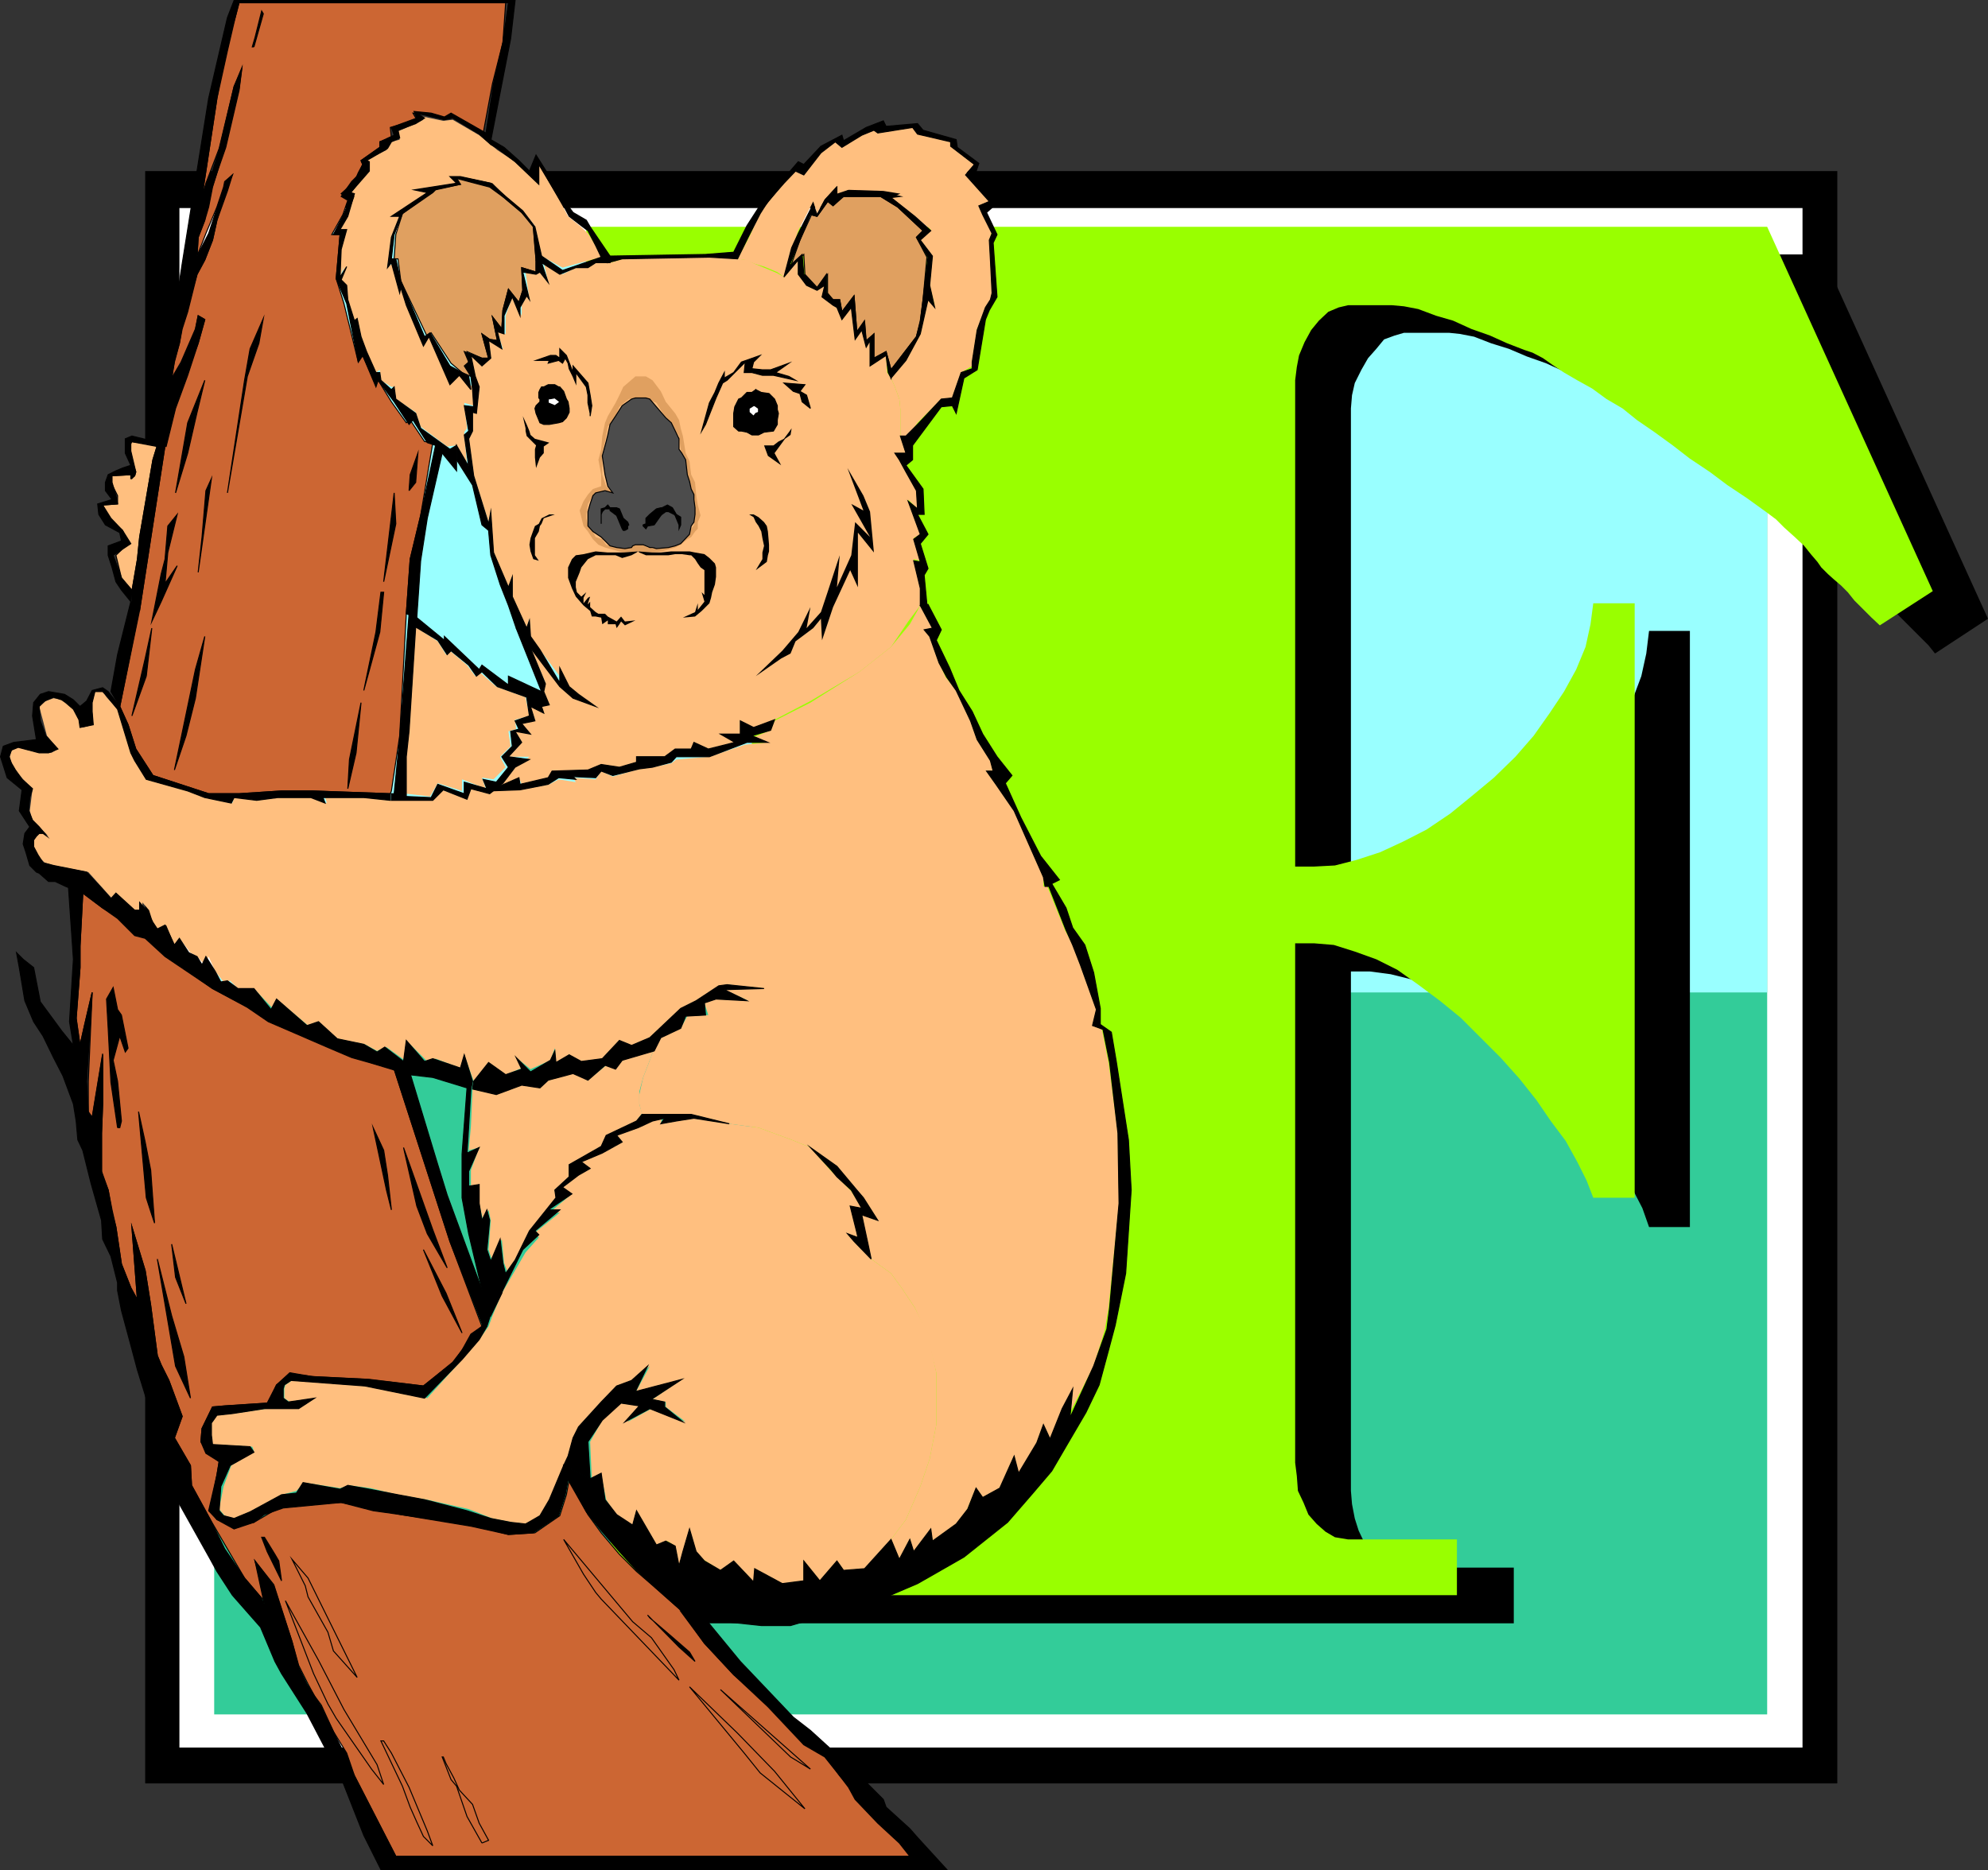 <svg xmlns="http://www.w3.org/2000/svg" width="360.094" height="338.783"><rect width="100%" height="100%" fill="#333333" stroke="none"/><path d="M26.297 30.993h306.5V323.09h-306.5V30.993"/><path d="M28.895 141.192h301.2v71.7h-301.2v-71.7"/><path d="M28.895 147.692h301.2v58.8h-301.2v-58.8"/><path d="M28.895 168.493h301.2v16.8h-301.2v-16.8"/><path fill="#fff" d="M32.497 37.692h294v278.899h-294V37.692"/><path fill="#fff" d="M35.696 142.891h287.5v68.403h-287.5V142.89"/><path fill="#fff" d="M35.696 148.891h287.5v56.403h-287.5V148.89"/><path fill="#fff" d="M35.696 168.993h287.5v15.898h-287.5v-15.898"/><path fill="#fff" d="M39.297 145.294h280.797v66.898H39.297v-66.898"/><path fill="#fff" d="M39.297 151.294h280.797v54.898H39.297v-54.898"/><path fill="#fff" d="M39.297 170.891h280.797v15.403H39.297V170.89"/><path fill="#3c9" d="M38.797 42.09h281.297v268.5H38.797V42.09"/><path fill="#9ff" d="M38.797 42.09h281.297v137.704H38.797V42.09"/><path d="m360.094 112.09-9.597 6.301-1.2-1.5-1.601-1.597-1.5-1.5-1.399-1.403-1.203-1.199-1.199-1.2-1.2-1-1-.698-.198-.5-.7-.903-1.203-1.199-1.199-1.7-1.7-1.698-1.698-1.703-1.7-1.399-1.703-1.2-3.297-2.698-3.902-2.403-3.098-2.398-3.3-2.402-3.403-2.399-3.398-2.398-2.801-2.102-2.898-1.898-2.903-2-2.597-1.602-2.7-1.7-2.101-1.5-2.2-1.401-1.902-1-1.898-1.2-1.5-.398-2.899-1.2-3.3-1.5-3.403-1.202-3.297-1.399-3.203-1-3.097-1.2-2.602-.5-1.898-.198h-8.2l-1.703.5-1.898.699-1.399 1.7-1.5 1.698-1.203 2.102-1.199 2.398-.5 2.2-.2 2.402v88.097h3.4l4-.296 4.1-.903 4.102-1.5 4.598-1.699 4.3-2.398 3.802-2.801 4.097-3.2 3.801-3.1 3.902-3.802 3.297-3.898 3.203-4 2.399-3.902 2.101-4.098 1.5-4 .899-4.102.5-4.097h7.398v108h-7.398l-1.2-3.403-1.699-3.3-1.902-3.598-2.598-3.903-2.902-3.796-3.098-3.801-3.203-3.903-3.797-3.597-3.601-3.3-3.801-3.4-3.898-2.902-3.801-2.597-3.899-1.903-3.8-1.5-3.602-.898-3.8-.5h-3.4v94.097l.2 2.403.5 2.597.7 2.204 1 2.097 1.402 1.7 1.699 1.703 1.898.699 2.203.5h19.899v10.098H116.297v-8.2l6-1.898h12.2l1.5-.3 1.398-.4 1.5-.5 1.2-1 .702-.702.899-.7.3-.5h.2l1.5-1.699 1.398-2.398.703-2.602.5-3.102V73.993l-.203-2.7-.297-2.6-.902-2.4-1-1.902-1.2-1.898-1.198-1.2-1.403-.8-1.5-.2-4.097-2.202h-12.2l-6-1.899V46.091h213.797l30 66"/><path fill="#9f0" d="m350.094 107.09-9.597 6.204-1.5-1.403-1.7-1.699-1.402-1.398-1.2-1.5-1.198-1.203-1.403-1.2-1-.898-1.199-1.2-.7-1-1.198-1.402-1.2-1.5-1.703-1.597-1.898-1.703-1.5-1.5-1.602-1.2-3.597-2.597-3.602-2.403-3.2-2.398-3.6-2.402-3.098-2.399-3.301-2.398-3.2-2.203-2.601-2.098-2.898-1.7-2.602-1.902-2.7-1.5-2.398-1.398-2.101-1.402-1.7-1.2-1.902-1-1.5-.5-3.097-1.199-3.102-1.398-3.398-1.203-3.301-1.5-3.102-.899-3.199-1.2-2.598-.5-2.203-.198h-7.898l-1.7.398-1.902.8-1.699 1.599-1.398 1.703-1.2 2.199-1 2.398-.402 2.102-.3 2.398v88.102h3.402l3.8-.2 3.899-1 4.3-1.402 4.098-1.898 4.301-2.2 4.3-2.902 3.802-3.097 4.097-3.403 3.903-3.8 3.3-3.797 2.899-4.102 2.601-3.898 2.2-4 1.699-4.102.898-4.101.5-3.797h7.5v107.699h-7.5l-1.199-3.102-1.7-3.398-2.1-3.8-2.7-3.602-2.598-3.797-3.101-3.903-3.399-3.8-3.601-3.598-3.602-3.602-3.797-3.097-3.902-2.903-3.8-2.699-3.798-1.898-3.902-1.403-3.8-1.199-3.598-.3h-3.403v94.1l.301 2.4.2 2.699 1 2.101.902 2.2 1.5 1.699 1.597 1.402 1.703 1 2.399.398h19.699v10.102h-157.7v-8.102l6-2h12.302l1.398-.199 1.402-.5 1.5-.7 1.2-.698.699-.703.699-.797.5-.403.2-.3 1.5-1.399 1.402-2.398.699-2.703.5-3.098V68.89l-.2-2.597-.5-2.602-.699-2.398-1-2-1.203-1.903-1.398-1.199-1.2-.7-1.5-.198-4-2.203h-12.3l-6-1.899v-10.1h213.898l30 66"/><path fill="#ffbf7f" d="m161.395 278.891 1.5 3.602 1.902-3.602.7 2.7 3.097-4.598.301 2.2 4.3-3.102 1.9-2.399 1.702-4.101 1.2 1.703 3.097-1.703 2.602-5.797.8 3.398 3.301-5.8 1.2-3.301 1.199 2.601 2.199-5.5 1.902-3.101-1 4.8 4.797-9.398 2-6.5.703-4.102 1.899-18.898-.2-12.7-1.699-12.8-1.203-6-1.699-.7.7-2.902-2.9-8.097-1.398-3.602-1.402-2.7-3.2-7.901h-.698v-1.7l-5.301-12-3.301-4.8-1.7-2.399h1.2l-.5-1.898-2.398-3.801-1.2-3.402-2.601-5.5-1.899-2.399-1.203-2.601-1.699-4.797-1-1.203 1.5-.297-2.2-4.102-1.898 3.399-3.402 4.101-5.7 4.5-8.898 5.602-6.5 3.297-.703 1.703-3.398 1.398 2.898.8-4.097.4-6.5 2.199-6 .5-.903.703-3.398.699-2.399.3-4.8 1.4-2.102-1-1 1.5-4.098-.302.5.801-3.101-.5-1.7.899-5.3 1-5.5.203-3.399-.403-.703 1.903-4.5-1.703-1.699 1.902h-7.5l-4.8-.5h-7.2l.3 1-2.698-1h-6.2l-3.8.5-4.102-.5-.3 1-5-1-2.9-1.2-7.198-2.1-2.602-3.4-.5-1.402-2.598-7.898-2-2.2-.703-1h-1.398l-.5 2v1.598l.199 2.403-1.898.5-.7-1.403-1-1.898-.902-1.2-1-.5-1.7-.3-1.398.5-1.203 1 .703 2.598.7 2.703 2 2.398-1.2.7H7.094l-3.797-1-1.203.5-.297 1.199.297 1.203.703 1.199 1.399 1.7 1.699 1.698-.2 1.602-.3 2.398.5 1.7 2.902 2.902-.703-.5h-1l-.5.5-.5.7v1.198l.801 1.7 1.2 1.203 1.6.5 6.302 1.199 2.597 2.898 1.703 1.903.7-1 3.398 3.097h1.402v-1.398l1.2 1.398.699 2.2.8 1.203 1.598-.703 1.5 3.601.903-1.2 2 2.599 1.199.703 1.398 1.5.703-1.5 1.2 2.699 1.5 1.898 1.199-.199 1.398 1.399h2.903l3.597 3.8.5-1.898 5.703 4.8 1.899-.702 3.398 3.101 5 1 2.203 1.2 1.7-.7 3.597 2.602v-3.801l3.801 3.8 1.5-.5 4.5 1.7.7-2.402 1.702 4.8 2.7-3.398 3.097 2.2 2.903-1.2-1-1.902 2.597 2.101 3.602-1.601.8-2.2.2 2.602 2.398-1.402 2.203 1.203 3.797-.5 3.102-3.301 2.199.898 3.3-1.398 5.602-5.3 2.797-1.4 4.102-2.702 1.898-.2 6.301.7-7.2.203 4.302 2-5.801-.301-2.102.7.703 2.198-3.8.2-1.2 2.203-3.601 1.699-1.2 1.898-.8 2.2-1.2 3.101-.699 3.102v1.699l.5 1.898h8.899l6.898 1.7 5.301.703 6 2.199 3.402 1.398 4.797 3.403 3.602 4.297 1.199 1.402 2.602 4.098-2.903-1 .801 5.601.902 2.399 3.598 2.601 1.902 2.602 2.399 3.597 2.199 4.801 1.7 7v9.399l-1.2 6.203-1.7 5-2.6 6-2.7 3.597M85.594 70.09l-2.398-2.097-1.7 1.398-3.8-8.398-1 1.2-3.102-7.2-1-3.3-.199 1.398-1-5.5-1.2.703.7-5.301 1.5-3.8h-1l6-4.302-2.098-.5 7.399-1.199-1.2-1.2h1.899l5.8 1.2 2.4 2.399 3.1 2.601 2.2 2.7 1.2 5.5 3.8 2.1 7-1.901-1-2.098-1.398-2.2-1.5-1.402-2.102-1.699-1-1.898-4.3-7.5v3.597l-4.298-4.097-3.203-2.102-1.199-1-2.098-1.7-4.8-2.8-1.7.2-4.8-1 1.199.8-1.399.7-3.203 1.402.301 1.5-1.5.398-.898 1.5-3.903 1.899.301.203v2l-2.898 3.797.699.5-1.399 3.601-1.203 2.602h.703l-.5 3.398-.203 5 .703-1.898-.5 2.398.5 1 .5 2.602 1.399 3.797.5-.399.699 3.3.7 2.2 2 4.3.702-.5.2 1.9 1.898 1.199h.5l.3 2.203 3.602 2.398.899 2.602 4.8 3.597 1.7-.199 1.898 3.602-.5-6 .5-.703-.5-4.598 1.703.5-.203-3.402m77.5 8.902h1.403l1.699-2.402 4.3-4.297 2-.203 1.598-4.598 2-1.2v-.702l.903-6 1.699-3.899.699-1.398.3-1.203-.3-6-.2-3.598.5-1.7-1.198-3.1-1.2-1.4 1.899-.8-4.102-5.2 1.403-1.5-4.301-3.3v-.8l-6-1.602-.899-1-6.3.703-.7-.203-2.203.703-3.597 2.398-1.2-1-2.601 1.5-3.102 4.102-1.5-.5-2.097 2.398-2.7 3.3-1.601 2-2 4.5-2.102 3.9 1.403.199 1.699.703 1.699.5 2.402 1 1.2.898 1.699-5.7.898-2.698 2.703-5.301.7 2.2 1.398-2.602 2.2-2.399v1.399l2.1-.7 6.302.2 3.097.5-1.699.703 4.3 3.398 2.9 2.399-1.9 1.902 2.2 2.898-.5 5.301.902 3.602-1.203-1-1.398 6.199-2.602 4.8-2.699 3.2.7 1.598.8 2.203.2 1.898v4.8"/><path fill="#ffbf7f" d="m85.594 197.294-.297 6.796-.402 4.301 1.902-.5-1.5 4.102v2.898l1.5-.3v3.402l.7 3.098 1-1.899.398 1.898-.398 5.301.699 2.102 1.699-4 .402 4.3.797 2.098 1.203-2.597 2.598-5 4.8-6.301-.198-1.2 2.597-2.6v-2.2l5.801-3.3.902-2 5.5-2.603 1-1.398-.5-1.7v-2.198l.7-2.602 1.199-3.102.8-2.199-5.8 2.2-1.2 1.402-1.699-.5-3.3 2.7-2.7-1.5-4.5 1.5-1.5.897-3.101-.199-4.801 1.403-4.3-.5m-12.001-53.5-.5-2.903.5-4.3v-4.098l1.703-18.902 4 2.601 1.5 2.399.7-.7 3.097 2.602 1.5 2 .703-.8 3.098 2.698 5.3 1.903.7 3.398-2.598.7.2 1.698-1.403.403.403 2.7-1.903 1.897 1 1.903-2.199 2.2-2.098-.302.7 2-4.301-1.699v2.102l-4.399-1.403-1.402 2.403-4.3-.5"/><path fill="#c63" stroke="#000" stroke-miterlimit="10" stroke-width=".181" d="m14.997 161.794-.5 9.597v3.903l-.7 9.097.7 5 .8-3.597 1.399-6-.7 16.097v5.5l.7 1 1.898-11.5v9.102l-.199 5.3v6.9l1.2 3.397.702 3.602.7 3.102 1 6.699 1.699 4.3 1.199 2.2-1-13.2 2.402 7.9 1 6.3 1.2 9.098.699 1.703 1.398 2.796 2.403 6.5-1.403 3.903 2.903 5 .199 3.598 3.398 6.203 2.801 4.797 3.402 5.8 2.899 3.403 1.199 1.199-2.2-7.7 3.4 4.297 3.3 10.301 1.2 4.301 1.702 3.398 1.2 2.204 1.199 1.597 2.199 4.801 2.402 3.898 1.399 4.102 7.5 14.602h93.601l-2.402-2.602-3.898-3.602-3.801-4.097-1.2-2.2-1.902-2.1-2.398-3.4-3.899-2.6-6.5-6.802-6.402-5.5-5.3-5.699-4.298-6-4.402-3.898-3.598-3.102-3.101-3.102-3.301-3.898-2.398-3.3-3.403-6.302-.5 2.704-1.199 3.796-4.5 3.102-4.8.3-6.5-1.698-13-1.903-4.5-1-6.298-1.199-10.5.5-2.902 1.7-2.398 1.402-3.602.699-3.098-1.2-1.203-1.902 1.203-6.199.399-2.398-1.899-1.5-1.402-2.102.2-2.398 1.902-3.903 2.398-.199 7.7-.5 1.5-3.3 2.6-2 4.102.5 10.098.5 9.8 1.198 5.5-4.296 1.5-2.204 1.9-2.597 1.702-1.7-5.8-15.402-10.102-31.199-4.3-1.2-2.9-1.402-4.1-1.199-6.4-2.898-4.8-1.903-3.898-2.597-6.5-3.403-8.403-6-3.797-3.398-1.902-.7-3.098-2.902-2.703-1.597-3.597-2.7m72.5-137.499 1.699-9.102 1.898-7.5.5-7.2H43.297l-.703 2.7-1.699 5.5-1.598 9.102-2.703 17.797.703-2.399 2.399-6.3 2.699-11.2 1.402-3.398-.5 3.797-2.601 10.402-1.399 4.8-.8 2.4-1.2 3.6-.203 2.598-1.199 3.102-.2 3.398 1.602-4.097 2-4.801 1.2-3.602.199-1 1.398-1.199-1.199 2.7-1.598 5.5-.8 3.6-1.403 3.599-1.398 2.601-2 6.8-.7 2.599-.5 3.101-.902 3.102-.5 3.199-.699 1.2 2.402-4.102 2.598-6 .5-2.399 1.2.7-1.2 4.3-2.2 5.8-1.898 5.7-1.902 7-4.598 29.8-3.601 17.5 1.5 3.302 1.398 4.398 3.102 4.8 10.101 3.302h5.5l7.7-.5h5.8l13.899.5.199-.5 1.5-10 1.2-22.102.702-9.898 1.899-7.903 2.199-13.199-1.5-.2-2.598-3.901-.703.5-2.699-3.797-2.398-3.903-.403.801-2.398-5.3-.801 1.199-2.598-10.598-1.402-4.5.7-8h-1.5l2-3.602.902-2.597-1.2-.703 1.899-2.7 1.199-1.199.8-1.898-.3-.703 3.402-2.399v-1l2.098-.7-.2-1.901 4.802-1.399-.7-1.2 3.098.4 2.402.5 1.2-.5 6 3.402"/><path fill="#ffbf7f" d="m107.196 267.891 1.699-.699.902 4.5 1.899 2.898 2.898 1.704.703-2.602 3.598 6.2 2-.7 1.402.898.7 3.602 1.199-2.602.699-4.097 1.2 4.597 1.702 1.204 2.7 1.699 2.398-1.7 3.602 3.797.199-2.398 5 2.7 3.898-.5v-3.598l2.903 3.597 3.097-3.597 1.203 1.699 4.098-.3 4.5-5.302 2.7-3.597 2.6-6 1.7-5 1.2-6.203v-9.399l-1.5-7-2.4-4.8-2.398-3.598-1.902-2.602-3.598-2.601-3.101-3.2-1.2-1.398 1.899.7-.2-.9-1.198-4.8 2.097.398-1.898-3.097-3.602-3.602-3.797-4.3-3.402-1.4-6-2.198-5.3-.703-6.4-1-3.198.5-2.801.5.199-1-1.7.5-2.6 1-3.9 1.601 1 1.2-3.6 2-3.798 1.6 1.598 1.2-2.098 1.2-2.902 2.199 1.7 1.203-4.098 3.398h1.898l-4.5 3.602.7.898-2.4 2.7-4.3 7.402-1.7 4.097-.698 1.903-1.7 2.398-3.101 3.602-6.301 7-11-2.203-13.5-1-1.2.8-.198.7v1.703l1 .699 4.5-.7-2.903 1.9h-5.699l-6.3.898-2.798.3-1 1.403v2.199l.2 1.7 7.199.398.3.8-4.101 2.602-1.398 3.8-.801 4.098 1 1.2 1.699.5 3.3-1.399 5.302-2.898 2.699-.703 1.398-1.5 6.5 1 1.703-.5 3.797.5 5 1.203 2.903.5 2.398.398 7.5 1.7 4.3 1.699 3.602.703 2.598.297 1.5-.797.902-.703 1.899-2.899 2.699-6.2.7-1.698.702-3.301 1-2 4.098-4.5 2.8-2.902 2.9-1 3.1-2.598-2.6 4.8 8.402-2.402-5.301 3.602 2.398.5v.898l3.602 2.7-6.2-2.399-4.3 2.399 2.101-2.899-3.3-.5-3.403 3.102-2.199 3.898.3 6.7m59.501-158.2v-3.101l-1.2-5.297 1.2.296-1.2-4.097 1.2-.7-2.2-6.3 1.7 1.7-.2-3.302-1.902-3.398-1.199-2.2-.8-1.202h2l-1-3.098v-4.8l-.2-1.9-.8-2.202-.7-1.598-.7-1-.198-3.102-2.903 1.903v-4.602l-.699 1.2-.8-3.098-1.2 1.699-.7-6.2-1.698 2.598-.903-2.597-.699-.301-2-1.2.5-2.1-1.398.898-1.7-.899-1.703-2v-2.601l-2.597 3.101-1.2-.7-2.402-1-1.7-.698-1.398-.703-1.703-.2-4.797-.3-15.902.3-2.398.7h-2.602l-1.398.902h-2.2l-2.402 1.2-3.398-2.102.8 3.601-1.5-1.898-.703.398-1.898-.398.699 5-.5-.703-.898 1.703v1.898l-1.7-3.398-1.203 3.398v3.3l-1.5-.401 1 3.101-2.597-1.5.398 3.2-1.398.902-2.2-1.403.797 3.801.703 1.899-.5 4.8-.703-.199v3.399l-.699 1.402.902 6.7 2.7 8.398.398-1.899.5 7.398 2.7 6.301.702-1.898v3.598l2.598 5.703.5-1.703.2 3.203 1.702 2.398 4.098 5.5-.5-2.2 1.7 3.4 1.702 1.402 3.098 2.199-4.098-1.7-1.902-1.902-5.8-7 2.702 6.301-.3 1.602 1 2.398-1.7.3.7 1.2-2.403-1.2.801 2.4-2.398.698 1.597 1.903-2.797-.5 1.2 2-2.403 2.598h3.801l-2.598 1.902-2.203 2.898-2.398 1.403 5.3-2.403.5 1.2 5-1.2 1-1.199 6.399-.2 2-1 3.3.5 3.102-.698v-1.204h5.297l1.703-1.398h2.899l.5-.8 2.601.8 4.797-1.2-2.597-1.5h3.597v-2.401l2.403 1.5 3.8-1.7 6.5-3.398 8.899-5.3 5.699-4.5 3.102-4.603 2.199-2.898"/><path d="m141.497 119.294 1.699-.903.898-2.199 3.203-2.398 1.399-1.703.199 3.902 2-6 3.102-6.7 1.398 3.098v-9.898l2.902 3.598-.703-7.399-1.199-2.898-2.898-5 2.898 7.699-2.2-1.2 3.4 6-2.7-2.702-.7 6-2.6 5.8.5-5.8-2.2 6.703-1.2 3.597-2.6 2.903.702-3.801-2.203 4.5-2.898 3.398-4.801 4.602 4.602-3.2"/><path fill="#e0a060" stroke="#000" stroke-miterlimit="10" stroke-width=".181" d="m97.094 47.09-.199-2.597-.3-3.602-2.098-2.398-3.2-2.7-2.402-2.1-6.2-1.5.7 1.198-4.5 1-.5.5-5.5 3.801-1.2 3.8-.3 4.4h.7l.5 4 4.8 10.1.7-.698 3.6 5.5 2 1.699 1.602.7-.703-1.9.301-.702-.3-1.899 2.702 1.2h1.2l-1.2-4.4 1.399 1 1.398.2-.898-4.3 1.699 2.199.2-3.399 1-3.8 1.902 2.402.699-2.203-.2-4.098 2.598.8v-2.202"/><path fill="none" stroke="#000" stroke-miterlimit="10" stroke-width=".181" d="m69.497 323.294-1.2-3.602-6-10-4.601-8.898-6-10.801 5.101 13.2 2.598 5.5 1.5 2.6 6.402 9.2 2.2 2.8"/><path fill="#e0a060" d="m112.895 100.09 2.7-.199v-1.199h-.298l-.902.2-.7.3-1 .2-1-.2-1.898-.5-.703-1-1.199-.398-.5-1-.898-1.203-.301-1.2v-.699l.3-1.898.899-1.5.5-.5 1.7-.403 1.402.403-1.2-1.203-.703-2.098V82.09l.5-2.098.5-2.7 1.403-1.902.699-1.699 1.699-1.398 1.402-.203h1.7l.3.203 1.598.699 1.5 2.398 1.402 1.903 1.2 1.699.3 2.398.399 1.903.5 2.699 1 2.598.5 1.902.199 2.7-.2 1.898-1.198 1.703-2.2 2.097-1.703.301-1.398.2-1.899-.2-1-.5h-.703v1.2l2.602.199 1.699-.2 2.402-.699 1-.5 1.2-1 .699-.398.699-1 .5-.5V94.59l.5-1.2-.5-1.898-.3-1.902-.2-2.2-.7-1.398-.3-2.402-.7-1.5-.5-3.098-.398-1.402-.3-1.5-.7-1.2-1.703-2.097-.898-1.903-1.5-2-1.2-.699h-1.902l-2.199 1.899-.7 1.5-.698 1.402-1.403 2.398-.5 1.2-.5 2.402-.199 2.398-.5 1.903.5 2.699v2.098l-1.5.5-.898 1-.801 1.203-.7 1.699.301 1.2.399 1.6.8 1 .899 1.4 1 1 1.2.5 3.3.898"/><path fill="#e0a060" stroke="#000" stroke-miterlimit="10" stroke-width=".181" d="m161.395 66.993-.898-3.3-2.2 1.198v-4.398l-1.402 1.7-.3-3.802-1.4 1.7-.5-6.5-2.198 2.902-.403-2.2h-1.199l-1-1.202v-3.399l-1.898 2.399-2.2-2.399-.203-3.601-2.398 2.203 1.699-4.801 2.102-4.602 1 .301 2.097-2.898.801.699 1.902-1.402h6.7l3.097 1.902 4.602 4.3-1.2 1.2 1.899 3.598-.7 7.703-.5 4.097-.698 2.602-4.602 6"/><path fill="#ffbf7f" stroke="#000" stroke-miterlimit="10" stroke-width=".181" d="m23.895 107.09 1-5.796.402-4 2.399-14 .8-2.602-4.601-.7-.7 1.4 1.4 4.1-.2.7-.5.5v-.7l-3.8.2v1.2l1.202 2.402v1.5l-2.703.199 1 2.398 2.602 2.2 1 2.402-2.2 2.097 1 4.102 1.899 2.398"/><path fill="none" stroke="#000" stroke-miterlimit="10" stroke-width=".181" d="m122.997 304.391-.903-1.898-4.097-5.8-3.403-2.9-12.5-14.902 3.602 6.301 2.199 3.3 1 1.2 14.102 14.7m22.8 23.3-5.5-6.8-6.703-6.9-8.699-8.401 9.902 12 2.899 3.601 8.101 6.5m-81.101-23.801-8.899-18-2.902-3.398 2.402 4.8.5 2 3.598 6.4 1 3.397 4.3 4.801m13.7 30.5-1-2.699-3.3-7.898-3.2-6.204-1.398-2.199h-.5l3.898 8.2 1.402 3.8 1.2 2.7 1.199 2.601 1.699 1.7m68.402-13.899-16.3-14.402 12.699 12.203 3.601 2.199m-59.5 13.398 1.2-.5-1.7-3.097-1.203-3.403-2.398-2.597-1-2.204-1.399-2.597-.5-1.2h-.203l1.602 4.098 1 1.2 1.898 5.5 2.703 4.8"/><path d="m115.594 99.891.203.2 1.2.5h4.097l1.203-.2h1.2l1.398.2h.3l.7.703.5.797.5.703.7.5v4.5l-.5-.5.5 1.699-1.2 1.5v-1.2l-.5 1.598-2.2 1 2.2-.199 1.2-1 1.402-1.398.3-1 .2-1 .5-1.403.199-1.398v-1.7l-.2-.702-1-1-.902-.7-1.699-.3-1-.2h-3.3l-1.9.2h-1.5l-2.6-.2m-.001 0-2.699.2h-2.8l-2.2-.2-2.2.5-1.398.2-.703.703-.699 1.5v1.898l.7 1.899.702 1.5 1.399 1.601 1.199 1 .3 1h.7l1 .2.2 1.198 1-.699v.7h1.402l.199.703.5-.704.3-.5.7.704 1.898-.903-1.898.2-.7-.899-.8.899-1.602-.899-.5-.5h-1.199l-.5-.3-1-.9v-1l-.398.5v-.198l.398-1.203-.398.203-.801 1v-1l.5-1-.899.797-.8-.797-.2-.903v-1l.7-1.699.3-.898 1.2-1.5 1.398-.703h3.602l1.199.5 1.699-.5.902-.5.297-.2m21.301 3.403 2-1.5.2-1.203.202-.7v-1.199l-.203-2.398-.199-1-.5-.703-1-.899-.898-.5h-.801l.8.5.399.899.5.703.5 1 .2 1.199.3 1.398-.3 1.2v1.203l-1.2 2m-39.801-18.5.703-1.903.7-.8v-1.2l1-.699-2.602-.7-.8-.698-.2-.703-.5-1.2-.7-1.5.5 2.2v.5l.2.902 1.7 1.7-.2.698v1.5l.2 1.903"/><path stroke="#000" stroke-miterlimit="10" stroke-width=".181" d="m125.895 300.993-1-1.7-3.8-3.3-3.4-2.902-.398-.5 5.7 5.8 2.898 2.602"/><path d="M96.895 100.59v-3.097l.7-1.2.202-1 .297-.402.403-1 2-.699h-1l-1 .5-.403.2-.5 1-.699.402-.3.797-.5 1.402-.2 1.2.2 1.198.5 1.403 1 .297-.7-1"/><path stroke="#000" stroke-miterlimit="10" stroke-width=".181" d="m50.997 286.391-.5-3.597-.7-1.204-1.902-3.097h-.5l1 2.597 2.602 5.301"/><path d="m141.497 84.294-1.2-2.203 1.899-2.598 1-.7.199-1.202-.5.703-.898 1.199-1 .5-.903.7h-1.699l.7 1.898 2.402 1.703"/><path stroke="#000" stroke-miterlimit="10" stroke-width=".181" d="m45.997 8.493 1.699-6-.301-.5-1.2 4.8-.5 1.7h.302"/><path fill="#fff" d="m101.196 73.493.199-.7-.7-.702-1-.5-.398.5-.5.703.5.699.399.2 1.5-.2m35.301-.5-.801.5-.2.2v.5l.2.698.5.5h.3l.399-.5.5-.199v-1.2l-.5-.5h-.398"/><path fill="#4c4c4c" stroke="#000" stroke-miterlimit="10" stroke-width=".181" d="m112.696 73.493-1.2 1.898-1 1.5-.402 1.903-.297 1.199-.703 2.598.5 3.402.5 2.098.903 1.203-1.403-.403-1.699.403-.5.5-.5 1.5-.398 1.398v2.602l.898 1 1.5 1 1.602 1.597 1.199.301 1.5.2 1.199-.2.2-.3.5-.2h1.402l.5.2.699.3h.5l.699.2 2.2-.2 1.202-.3 1-.4 1.598-1.698.3-1.5.5-.703.2-1.399v-1.2l-.2-1.5v-.901l-.5-1-.3-1.399-.398-1.2-.301-2.698-.7-1.203-.5-.7v-1.898l-1.402-2.902-1-.899-2.898-3.398-.7-.203h-1.902l-.699.203-1.7 1.199"/><path stroke="#000" stroke-miterlimit="10" stroke-width=".181" d="m127.594 293.09 3.801.704 6.5.699h5.3l4.102-1.2 3.598-.202 6.402-2.399 8.899-3.8 8.398-4.801 7.903-6.297 4.597-5.301 3.403-4 2.8-4.8 3.399-5.802 2.398-5 1.703-6.3 1.2-4.5 1.898-9.399 1-15.101-.5-9.098-2.2-14.2-.898-5.3-2-1.402v-2.899l-1.203-6.5-1.597-5-2.2-3.101-1.203-3.598-2.597-4.402 1.398-.7-3.398-4.3-3.602-7-2.8-6.2 1.202-1.398-2.703-3.402-2.597-4.098-1.903-4.102-2.398-3.8-1-2.399-.7-1.7-2.402-5 .903-1.901-2.403-4.598-1.398.2 2.199 4.1-1.5.298 1 1.203 1.7 4.797 1.402 2.601 1.699 2.399 2.601 5.5 1.2 3.402 2.398 3.8.5 1.9h-1.2l1.7 2.398 3.3 4.8 5.302 12 .3 1.7h.7l3.097 7.902 1.203 2.7 1.399 3.6 2.898 8.098-.699 2.903 1.902.699 1.2 6 1.5 12.8.199 12.7-1.7 18.898-.5 3.903-2.402 6.699-4.297 9.398.5-5.3-1.902 3.601-2.2 5.5-1.198-2.601-1.2 3.3-3.3 5.5-.801-3.097-2.602 5.797-3.097 1.703-1.2-1.703-1.5 3.8-2.101 2.7-4.301 3.101-.3-2.2-3.098 4.099-.7-2.2-1.902 3.602-1.5-3.602-4.8 5.301-3.798.3-1.203-1.698-3.097 3.597-2.903-3.597v3.597l-3.898.5-5-2.699-.2 2.399-3.601-3.797-2.398 1.699-2.903-1.7-1.5-1.702-1.199-4.098-1.2 4.098-.698 2.601-.7-3.601-1.703-.899-1.699.7-3.598-6.2-.703 2.602-2.898-1.903-2.102-2.699-.699-4.8-2 1-4.8-2.4.8 2.599 3.3 5.8 2.7 3.403 3.3 3.797 3.102 3.402 3.598 3.3 4.402 3.9 4.297 1.397"/><path stroke="#000" stroke-miterlimit="10" stroke-width=".181" d="m14.997 161.794-2.602-1.204.902 13.204-.703 11.296.703 4.301-2.101-2.597-3.899-5.301-1.203-6.2-1.898-1.5-1.2-1.203.5 2.704 1 6 1.598 3.796 1.703 2.602 1.899 3.898 1.699 3.301 1.902 5.102.5 3.098.297 3.402.903 1.898 1.5 6 1.898 6.7.2 3.402 1.5 3.098 1.202 4.8v1.403l.7 3.597 1.699 6.301 1.199 4.5.902 2.898 1.899 6.204v2l2.199 6.699 2.602 6.5 5.597 10 1.203 2.2 2.797 4.3 3.602 4.098 1.5 1.703 2.601 6.199 1.2 2.2 4.597 7.198 4.5 8.602 1.703 3.098 4.098 10.402 3.102 6.2h102.5l-5.301-5.802-1.399-1.597-4.3-3.903-.5-1.398-5.301-5.3-7.899-7.2-3.101-2.402-9.602-10.098-6.5-7.902-4.297-1.2 4.297 5.801 5.301 5.7 6.2 5.8 6.5 6.899 3.8 2.203 2.7 3.398 1.6 2.102 1.2 2.199 4.102 4.3 3.898 3.598 1.902 2.403H71.696l-7.5-14.602-1.899-4.101-1.902-3.899-2.2-4.5-1.198-1.898-1.403-2.203-1.5-3.098-1.199-4.602-3.3-10.097-3.4-4.5 1.7 7.898-.7-1.398-2.898-3.403-3.601-5.3-2.602-5.297-3.398-6.203-.2-3.598-2.902-5 1.403-3.902-2.403-6.5-1.398-2.797-.7-1.703-1.199-9.098-1-6.3-2.402-7.9 1 13.2-1.2-2.2-1.698-4.3-1-6.7-.7-2.6-.703-4.102-1.199-3.098v-7.2l.2-5.3v-8.902l-1.9 11.5-.698-.899-.301-5.8 1-16.098-1.399 6-.8 3.597-.7-4.8.7-9.297v-3.903l.5-9.597"/><path stroke="#000" stroke-miterlimit="10" stroke-width=".181" d="m14.997 161.794 3.597 2.699 2.703 1.898 3.098 3.102 1.902.5 3.598 3.3 8.602 5.797 6.3 3.403 3.797 2.598 5.102 2.203 6 2.597 4 1.7 3.199.902 4 1.2 3.2 1 4.3.5 6.2 1.897-.9 12v7.903l1.2 6.5 3.3 13.898.7 1 2-4.097.7-3.403-.5-2.097-.5-4.301-1.7 4-.7-2.102.5-5.3-.5-1.899-.898 1.898-.5-3.097v-3.402l-1.902.3v-2.699l1.902-4.3-2.203 1 .301-4.802.402-6.796.297-1.403-1.5-4.8-.699 2.402-5-1.7-1.5.5-3.3-3.8-.5 3.8-3.4-2.6-1.398.897-2.402-1.398-4.8-1-3.4-3.102-2.1.704-5.5-4.801-1 1.898-3.098-3.8h-2.903l-1.898-1.399-1.2.2-1-1.9-1.699-2.698-.703 1.5-.898-1.5-1.5-.704-1.7-2.597-.902 1.2-1.699-3.603-1.398.704-.801-1.204-1.2-2.199-1.199-1.398v1.398h-.902l-3.398-3.097-.903 1-1.699-1.903-2.7-2.898-6-1.2-1.898-.5-.902-1.402-.8-1.5v-1.199l.5-.7.5-.5h.702l.7.5-1.403-1.698-1.199-1.204-.7-1.699.2-2.398.5-1.602-1.898-1.699-1.2-1.7-.703-1.198-.5-1.204.5-1.199 1.203-.5 3.797 1h1.703l1.7-.699-2.2-2.398-1-2.704-.203-2.597 1-1 1.602-.7 1.5.5.699.5 1.402 1.2 1 1.898.2 1.403 2.398-.5-.2-2.403v-1.597l.5-2h1.4l.5.5 2.202 2.699 2.399 7.898.699 1.403 2.102 3.398 7.5 2.102 3.097 1.199 4.801 1 .5-1 4.102.5 3.8-.5h6l2.598 1-.398-1h7.398l4.8.5v-1.2l-14.198-.5h-5.5l-7.7.5h-5.5l-10.101-3.3-3.102-4.8-1.398-4.4-1.5-3.3-2.102-2.7-1-.703-1.898.5-1 1.903-1.2 1-1.199-1.2-1.601-1-2.899-.5-1.5.5-1.203 1.5-.199 2.4.7 4.3-4.098.5-1.903.7-.5 1.897 1.203 3.801 2.7 2.2-.5 3.8 1.898 2.903-.898 1.199-.301 1.898.5 1.5.699 2.403 1.2 1.199.5.2 1.702 1.5h1.2l1.898.897 3.102 1.204m152.898-52.301-.5-5.3.7-1.2-1.4-4.5 1.4-1.7-1.9-3.6h1.2l-.2-4.602-3.1-4.297 1.202-1v-2.602l5.2-7 2-.2.699 1.4 1.398-6.4 2.403-1.5 1.5-9.1.699-1.7 1.398-2.398-.699-9.801.7-1.5-1.9-4 1.7-1.5-2.398-3.102-1.5-1.898.8-2.402-3.902-2.899-.2-1.398-6-1.703-1-1.2-5.698.5-.5-1-3.102 1.2-4.098 2.402-.3-1-3.801 2-3.102 3.3-1-.5-3.097 3.598-3.102 3.2-3.098 4.8-2.402 4.801-5.098.399-17.3.3-.403 1.2 2.602-.7 15.8-.3 5.098.3 1.903-3.898 2.199-4.3 1.398-2.2 2.903-3.3 2.097-2.2 1.5.7 3.102-4 2.601-2 1.2 1 3.597-2.2 2.203-.902.7.5 6.3-1 .899 1.203 6 1.398v.8l4.3 3.302-1.601 1.898 4.3 4.8-1.898.802.7 1.597 1.699 3.403-.5 1.199.199 3.598.3 6-.3 1.203-.898 1.398-1.5 4.102-.903 5.797v1.203l-2 .699-1.597 4.598-2 .203-4.301 4.597-2.102 2.102h-1l1 3.098h-2l.801 1.203 1.2 2.199 1.902 3.398.199 3.301-1.7-1.398 2.2 6-1.2.898 1.2 4.102-1.2-.204 1.2 5v3.102l1.199-.2"/><path stroke="#000" stroke-miterlimit="10" stroke-width=".181" d="m110.497 46.391-1.602.2-7 2.402-3.8-2.602-1 .7v2.203l-2.598-.801.199 4.098-.7 2.203-1.902-2.403-1 3.801-.199 3.399-1.7-2.2.9 4.301-1.4-.2-1.398-1 1.2 4.4h-1.2l-3.203-1.2.801 1.899-.8.703 1.202 1.898.297 2.399.203 3.101-1.703-.2.801 4.599-.8.703.8 5.699-2.2-3.8v2.6l2.9 4.598 1.702 7.2 1.2 1 .398 4.5 1.7 5.3 1.5 3.801 1.402 4.102 2.597 3.597 5.301 7 2.402 2.102 4.098 1.5-3.098-2.2-1.703-1.402-1.699-3.398v2.7l-3.598-6-1.703-2.4-.199-2.902-.5 1.403-2.598-5.703v-3.598l-.703 1.898-2.699-6.3-.5-7.399-.398 2.2-2.7-8.7-.902-6.7.7-1.401v-3.399l.702.2.5-4.801-.703-1.899-.797-3.8 2 1.902 1.598-1.403-.398-3.199 2.398 1.5-.8-3.101 1.202.402v-3.3l1.5-3.4 1.399 3.4v-1.5l1.199-2.102.5.703-1.2-5 2.4.398.702-.398 1.5 1.898-1.203-3.601 3.301 2.101 2.902-1.2h2.2l1.398-.901h2.602v-1.2M88.895 25.493l2-10.3 1.602-8.2.8-6.902H42.395l-1.2 3.101-3.398 14.602-4.8 30-1.2 7.898-1.703 10.602-1.199 9.398-.898 4.5 2.097.7 1.703-6.9 2.2-6 1.898-5.8 1.2-4.3-1.2-.7-.5 2.602-2.598 6-2.203 4.297.5-1.598.5-2.902.903-3.399.5-2.601 1-3.098 1.699-6.8 1.398-2.602 1.403-3.598.8-3.602 1.899-5.3.898-2.899-1.199 1.2-.398 1.5-1.2 3.3-1.5 4.602-2.101 4.097.199-3.398 1.2-3.102.702-2.398.7-3.602.8-2.597 1.598-4.602 2.402-10.3.5-3.9-1.402 3.2-2.7 11.5-1.898 6-1.203 2.399 2.703-17.797 1.899-8.602 1.398-6 .703-2.7h48.797l-1 7.2-1.699 7.5-1.398 9.102.898 1.199m14 242.597-.8-2.597-2.598 6.2-1.7 2.898-1.203.703-1.398.797-2.7-.297-3.601-.703-4.3-1.399-7.7-2-2.098-.398-2.703-.5-5.199-1-3.898-.703-1.403.703-6.699-1.203-1.2 1.902-2.698.3-5.7 3.098-2.902 1.2-1.898-.5-.801-.899.3-4.398 1.7-3.801 4.3-2.402-.699-1-6.8-.399-.2-1.7v-2.198l1-1.403 2.797-.3 5.801-.899h6.2l2.902-1.898-4.801.699-.899-.7v-1.702l.2-.7 1.199-.8 13.398 1 10.801 2.203 6.8-7 3.102-3.602 1.399-2.398.699-2.203-.7-1.2-.898 3.403-2 1.398-1.601 2.899-1.7 2.203-5.3 4.297-10.301-1.2-9.898-.5-4-.699-2.403 2.2-1.699 3.3-7.7.5-2.198.2-1.903 3.902-.199 2.398.902 2.102 2.399 1.5-.399 2.398-1.5 6.5 1.5 1.602 3.098 1.699 3.602-1.2 1.898-1.402 3.402-1.199 10.5-1 5.797 1.5 5 .7 12.703 2.1 6.797 1.5 4.5-.3 4.602-3.101 1.199-3.797.5-2.703"/><path stroke="#000" stroke-miterlimit="10" stroke-width=".181" d="m110.497 46.391-3.602-5.3-.7-1.2-2.398-1.398-.902-1.2-5.8-9.202-1.2 2.902-1.898-1.902-2.7-2.399-2.402-1.398-.898-1.203-6.301-3.598-1.2.7-2.402-.7-3.097-.3.5 1.198-4.602 1.7.5 1.402-2.598 1.2v1l-3.402 2.398.3.703-.8 1.5-.7 1.597-2.398 2.2 1.5 1.203-1 2.398-1.902 3.8h1.2l-.7 8 1.902 4.5 2.098 10.599.8-1.2 2.4 5.7.402-1.2 2.898 3.903 2.7 4.097.702-.8 2.598 4.101 1.5.5 1.2 1.399 2.6 3.203v-4.602l-1.198.7-5.301-3.801-.899-2.7-3.601-2.597-.301-2.203-.5.5-1.898-1.7-.2-1.398h-.703l-1.699-3.8-1-2.7-.7-3.3-.5.398-1.198-3.797-.2-2.602-1-1 1-2.398-1.203 1.898.203-5 1-3.601h-1.203l1.403-2.399 1.199-4.101-.7-.2 3.399-3.898v-1.7l-.5-.202 3.8-2.2.7-1.199 1.5-.7-.3-1.401 3.202-1.2 1.598-1-1.398-.898 5 1.2 1.5-.302 4.8 2.903 2.098 1.898 1.2.7 3.202 2.402 4.297 4.097v-3.597l4.5 7.5 1 1.898 2.203 1.7 1.2.902 1.398 2.699 1 2.098 1.602-.2m-24.7 149.5-.203 1.403 4.301 1 4.602-1.704 3.3.5 1.5-1.398 4.5-1.2 2.7 1.2 3.097-2.7 1.903.7 1.199-1.602 5.8-1.699 1.2-2.398 3.601-1.7.899-2.203 3.601-.199-.203-2.199 2.102-.7 5.601.302-4.101-2 7.199-.204-6.7-.699-1.5.2-4.1 2.703-2.798 1.398-5.601 5.3-3.301 1.4-2.2-.9-3.1 3.302-3.798.5-2.203-1.204-2.398 1.403-.2-2.102-.8 1.7-3.602 2.101-2.597-2.602 1 2.102-2.903 1-3.097-2.2-2.7 3.4m2.7-52.598 5.699-.204 5.101-1 1.899-1.199 3.101.301-.5-.5 4.098.2 1-1.2 2.102.8 4.8-1.198 2.399-.301 3.398-.902.903-1h6l6.8-2.598h3.797l-2.898-1.2 3.398-1 .703-1.902-3.8 1.403-2.403-1.204v2.403h-3.597l2.597 1.5-4.797 1.2-2.601-1.2-.5 1.2h-2.899l-1.902 1.397h-5.098v1l-3.101.903-3.301-.5-2.398 1-6.5.2-.7 1.198-5.101 1.2-.2-1.2-5.5 2.403m-17.101 50.398 10.102 31.2 6 15.402 1-3.403-7.5-20.398-1.7-5.5-5-16.5-2.902-.8m20.199 36.999-.699 3.398 3.8-7.699 2.9-2.699-.7-.7 4.5-3.8h-2.098l4.297-2.898-1.699-1.204 2.902-2.199 2.098-1.199-1.598-1.2 3.797-1.6 3.602-2-1-1.2 3.898-1.398 2.602-1.204 2.199-.5-.7 1 2.802-.5 3.199-.5 6.398 1-6.898-1.699h-8.899l-1 1.2-5.5 2.601-.902 2-5.8 3.3v2.2l-2.598 2.398.199 1.403-4.801 6-2.598 5.3-1.703 2.4"/><path stroke="#000" stroke-miterlimit="10" stroke-width=".181" d="m85.297 70.59-.402-2.398-1.2-.7-2.198-1.198-3.602-6-1 .699-4.3-10.102-.9-4h-.8l.5-4.398 1.5-3.8 5.2-3.802.3-.5 5-1-1.2-1.199 6.5 1.7 2.602 1.902 3.2 2.699 2.097 2.598.301 3.8.2 2.2 1-.7-1.2-5.3-2.2-2.899-3.1-2.601-2.7-2.399-5.5-1.2h-1.898l1.199 1.2-7.7 1.2 2.399.5-6.5 4.3h1.5l-1.5 3.8-.7 5.5.7-.901 1.5 5.5.2-1 1 3.203 3.1 7.398 1-1.7 3.802 8.7 1.699-1.7 2.101 2.599m56.7-20.399 2.597-3.101v2.601l1.5 2 1.903.899 1.398-.899-.5 2.102 2 1.5.7.398.902 2.2 1.699-2.2.699 5.8 1.2-1.698.8 3.097.7-1.199v4.602l2.902-1.903.398 3.102.5 1v-1.5l-.898-3.3-2.2 1.198v-4.398l-1.402 1.2-.3-3.602-1.4 2-.5-6.5-2.198 2.902-.403-2.2h-1.199l-1.2-1.202v-3.399l-1.698 2.399-2.403-2.399-.297-3.601-2.402 2.203 2-4.801 1.902-4.602 1.2.301 1.898-2.7 1 .802 1.902-1.703h6.7l3.097 1.902 4.602 4.3-1.2 1.2 2.098 3.598-.898 7.703-.5 3.797-.7 2.902-4.601 6v1.5l2.7-3.2 2.6-4.8 1.4-6.2 1.202 1.4-.902-4 .5-5.302-2.2-2.898 1.9-1.7-2.9-2.6-4.3-3.4 1.7-.202-3.098-.7-6.5-.3-1.903 1v-1.7l-2.199 2.403-1.398 2.597-.7-1.898-2.703 5.3-1.199 2.598-1.398 5.301m-48.5 63.602 4.597 11.5-6-2.801v1.598l-4.797-3.598-.5.8-6.3-6v.7l-5-4.102-1.403-.699-1.699 22.5-1 10.102h-.5l2.7.5v-7.204l.5-4.597 1.202-18.902 4 2.402 1.7 2.598.699-.7 3.199 2.602 1.402 2 1-.8 2.797 2.698 5.301 1.903.5 3.398-2.598.898.7 1.5-1.5.403.3 2.7-1.902 1.897 1.2 1.903-2.2 2.7-2.398-.5.699 1.698-4.102-1.199v2.102l-4.797-1.704-1.203 2.403-4.5-.2-2.699-.5v1.2h7.5l1.902-1.902 4.297 1.703.703-1.903 3.399.903 2.398-1.903 2.203-2.898 2.598-1.402-3.8-.5 2.402-2.598-1.2-2 2.797.5-1.597-1.902 2.398-.5-.8-2.598 2.402 1.2-.403-1.2 1.403-.3-1-2.4.3-1.402-2.703-6.5-2.597-3.597"/><path stroke="#000" stroke-miterlimit="10" stroke-width=".181" d="m78.895 80.692-2.7 12.7-1.898 7.902-.703 9.898 1.903.7.699-10.302 1.199-7.699 2.7-11.8-1.2-1.399m-37.699 8.602 3.601-21.102 2.098-6 .8-4.5-2.398 5.5-1 5.7-3.101 20.402m-11.301-8.602-1.898-.7.5.7-.801 2.602-2.399 14-.402 4-1 5.797v2.203l1.402 1.199 4.598-29.8"/><path stroke="#000" stroke-miterlimit="10" stroke-width=".181" d="m27.997 79.993-4.102-1-1.2.5v2.598l1 2.203-1.5.5-1.198.5-1.403.699-.5 1.398v1.5l1.203 1.602-2.601.8.199 1.9 1.2 1.898 2.6 1.402.302 1.5-2.403.898v1.7l.703 2.203.7 2.597 1 1.5 1.699 2.102.199-2.102-1.898-2.199-1.5-4.102 3.199-2.097-1.5-2.402-2.102-2.2-1.5-2.398 2.703-.2-.3-1.5-.7-2.402v-1.199l3.399-.2v.7l.699-.5.2-.7-.9-3.8v-1.7l4.802.9-.5-.9m-6.7 124.302h.399l.3-1.204-.699-7.199-.8-3.8 1.199-4.399 1 2.898.5-.699-1.2-6-.699-1-.8-4-1.2 2.102.297 5.3.5 9.797 1.203 8.204m10.297-64.801 2.102-6.2 1.699-6.8 1.7-11.2-1.7 6-3.8 18.2m49.402 90.199-2.602-6.898-5.3-14.903 2.402 10.602 1.898 5 3.602 6.2m25.898 38.198-.398-6.699 2.597-3.898 3.403-3.102 3.3.5-2.601 2.898 4.5-2.398 6 2.398-3.301-2.699v-.898l-2.398-.5 5.5-3.602-8.403 2.2 2.203-4.598-2.902 2.597-2.7 1-2.8 2.903-4.098 4.5-1 2-.902 3.3-.8 1.7 4.8 2.398M33.997 82.09l1.699-7.398 1.398-5.8-3.097 7.699-2.2 12.703 2.2-7.203m-6 139.499-.301-4.097-.399-5.5-1-5.102-1.203-5.5 1.403 15.602 1 3.098.5 1.5m129.8 6.499-.5-2.398-1.203-5.602 2.903 1-2.602-4.097-1.2-1.402-3.6-4.297-4.798-3.403 3.797 4.102 1 1.2 2.602 2.397 1.898 3.301-2.097-.398 1.199 4.8.199.9-1.898-.7 1.199 1.398 3.101 3.2M29.196 108.993l2.898-6.5-2.199 3.2.5-5.603 1.7-6.898-1.7 2.102-.5 6-.7 2.699-1.698 8.598 1.699-3.598m-7.5 19 3.601-18-1.601-1-2.399 9.598-1.203 6.703 1.602 2.699m44.199-2.903 2.902-10.597.7-7.2h-.5l-.903 7.2-2.199 10.598m61.902-48.2 1.899-4.8 1.199-2.7.8-.5 3.302-3.3-.2 1.902h1.399l1.898.5h2l4 .898-1.199-.699-2.398-.7 2.398-1.698-3.3 1.199h-1.5l-1.9-.2.302-1.202 1.199-1.2-3.399 1.2-1.402 1.902-1.7 1v-1l-1 1.898-.698 1.7-1 1.902-1.403 5.098.703-1.2m-91.902 26.801 2.402-17-1 2.2-.703 8.402-.699 6.398"/><path d="m69.497 105.391 2.199-10.5-.301-5.597zm0 0"/><path fill="none" stroke="#000" stroke-miterlimit="10" stroke-width=".181" d="m69.497 105.391 2.199-10.5-.301-5.597-1.898 16.097"/><path stroke="#000" stroke-miterlimit="10" stroke-width=".181" d="m26.497 122.493 1-8.7-1.2 5.5-2.402 10.4 2.602-7.2m36.5 20.398 1.5-6.5.898-9.097-2.098 10.296-.3 5.301m20.699 98.602-2.899-7.2-4.101-7.902 3.398 8.403 3.602 6.699m-12.801-22.301-.7-6.3-.698-4.5-1.903-4.098 2.403 11.296.898 3.602m36-143.801.3-1.898-.3-1.902-.398-2.2-2.7-3.097v1.199l-1.203-3.102-1.199-1.199v1.7l-.7-.5h-1l-2.6.902h2.402l-.2.5 1.899-.5.699.5.5-.903.5.903.2 1 .702 1.398.5 1.2v-1.9l1.899 2.599.3 1.5v1.402l.399 1.898v.5"/><path d="m33.696 236.192-2.602-10.8.703 6zm0 0"/><path fill="none" stroke="#000" stroke-miterlimit="10" stroke-width=".181" d="m33.696 236.192-2.602-10.8.703 6 1.899 4.8"/><path stroke="#000" stroke-miterlimit="10" stroke-width=".181" d="m135.696 73.993.8-.5h.2l.199-2.902-.7.5h-.898l-1 1-.5.203-.703 1.398-.199 1.2v2.402l.902.797h.5l1 .203.899.5h1.199l1-.5 1.7-.203.702-1.2v-.8l.2-1.2-.2-.699v-.7l-.5-1.198-1-1-1.402-.203-1-.5-.2 2.902.7.5v.7l-.5.198-.398.5-.801-.699v-.7m-34.5-.999-.7.5-1.199-.5v-.2h-1.5l-.703.7-.199.5.2.898.5 1.2.202.5.7.3h1l1.699-.3.699-.2.7-.699.5-1v-.7l-.2-1.198-.3-.5-.5-1.403-.7-.8h-.2l-.698-.399h-1.2l-.8.399h-.403l-.297.5-.203.5v1l.203.203v.5h1.5v-.5l1.2-.203.898.703-.2.199M74.094 88.891l1.203-1.5.399-5.3-1.399 3.902-.203 2.898m44.403 6.199 1.199-1.699.199-.199.7-.5h.5l1 .5.202.2.2.5.5 1.199v.703l.3-.703v-1.399l-.8-.5-.7-1.2-.902-.5-1 .5h-.2l-.8.2-1.2 1-.698.7v1l-.5.199v.203l.5.5.3-.5 1.2-.203m-5.301.999.5-.296v-.5l.199-.203-.2-.5-.8-.7-.7-1.699-.5-.2h-1.198l-.403-.5-.5.5-.699.2v2.7-1.7l.2-.5.5-.5h.902v.3l1.199.9.5 1.199.5 1.203.199.297h.3m33.602-22.098-.703-2.402-1.199-.7.902-1.199-3.8-.3 1.699 1.5 1.199.402.402 1.5 1.5 1.199m-112.3 179.301-1.2-7.5-2.203-7.403-2.597-10.3 3.3 19.402 2.7 5.8"/></svg>
